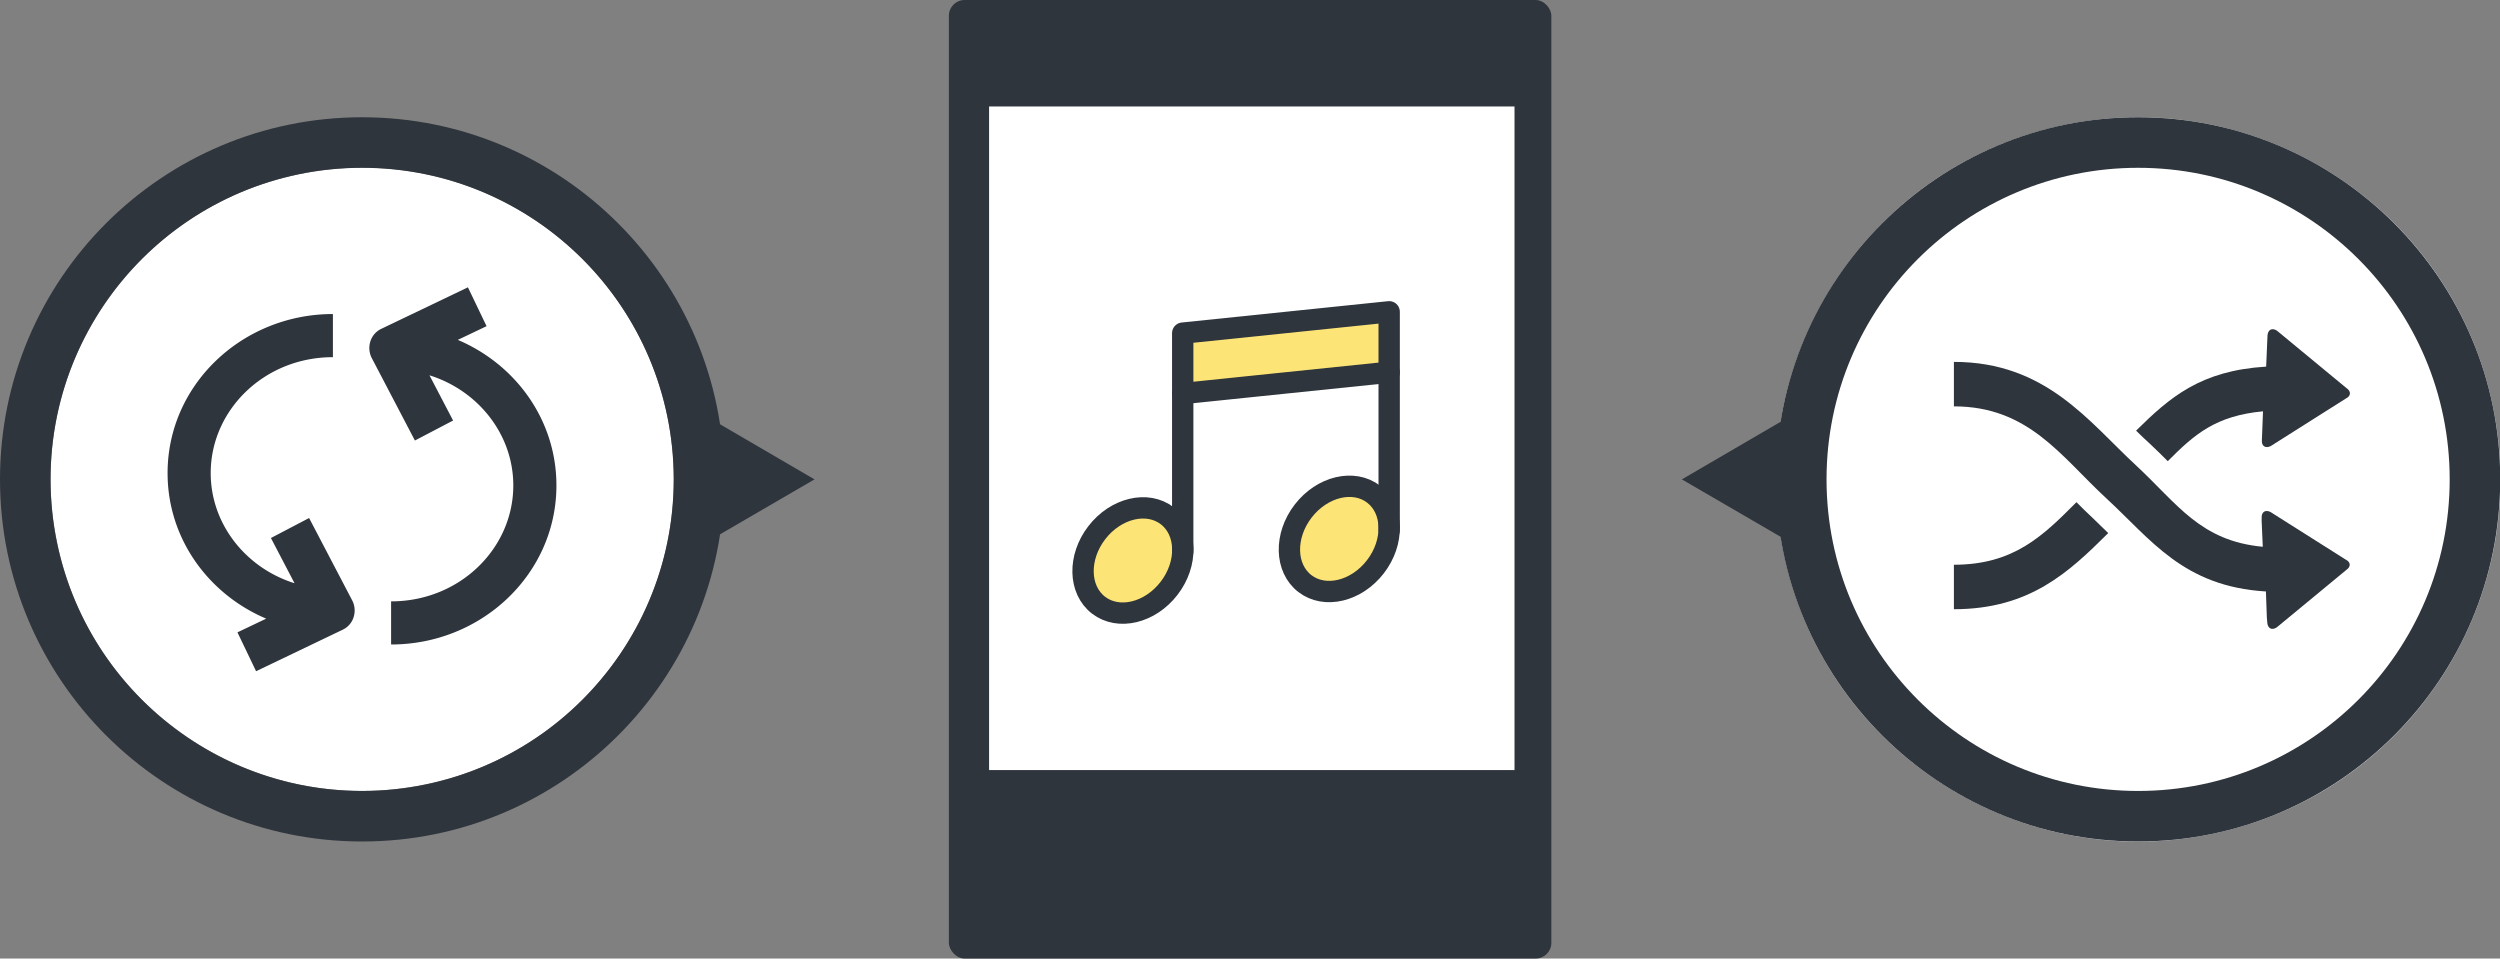 <svg id="_レイヤー_2" data-name="レイヤー 2" xmlns="http://www.w3.org/2000/svg" viewBox="0 0 111.29 42.67"><rect x="0" y="0" width="111.29" height="42.67" fill="#808080" stroke="none"/><defs><style>.cls-1{fill:#fff}.cls-2,.cls-3{fill:#2f353d}.cls-4{fill:#fde476;stroke:#2f353d;stroke-linecap:round;stroke-linejoin:round;stroke-width:.95px}.cls-3{fill-rule:evenodd}</style></defs><g id="_レイヤー_1-2" data-name="レイヤー 1"><circle class="cls-1" cx="16.12" cy="21.34" r="13.87" transform="rotate(-13.39 16.108 21.323)"/><rect class="cls-2" x="42.24" width="26.82" height="42.67" rx=".7" ry=".7"/><path class="cls-1" d="M44.03 4.74h23.39v29.54H44.03z"/><ellipse class="cls-4" cx="50.43" cy="24.94" rx="2.51" ry="2.03" transform="rotate(-52.39 50.443 24.942)"/><ellipse class="cls-4" cx="59.62" cy="23.99" rx="2.51" ry="2.03" transform="rotate(-52.39 59.62 23.99)"/><path class="cls-4" d="M61.84 13.88v2.69l-9.19.95v-2.69l9.19-.95z"/><path d="M61.84 23.59v-7.02m-9.19 7.98v-7.03" fill="#fd7284" stroke="#2f353d" stroke-linecap="round" stroke-linejoin="round" stroke-width=".95"/><path class="cls-3" d="M16.12 7.47c-7.66 0-13.87 6.21-13.87 13.87s6.21 13.87 13.87 13.87S29.99 29 29.99 21.34 23.78 7.47 16.12 7.47zM0 21.34C0 12.43 7.22 5.22 16.12 5.22s16.12 7.22 16.12 16.12-7.22 16.12-16.12 16.12S0 30.24 0 21.34z"/><path class="cls-3" d="M19.12 16.71l1.05 2.01-1.7.89-1.92-3.67a.977.977 0 01-.06-.75c.08-.25.26-.45.5-.56l3.84-1.84.83 1.73-1.28.61c2.57 1.09 4.39 3.56 4.39 6.48 0 3.95-3.34 7.08-7.36 7.08v-1.92c3.05 0 5.44-2.35 5.44-5.16 0-2.25-1.54-4.21-3.72-4.9zm-6.01 9.25l-1.05-2.01 1.7-.89 1.92 3.67c.12.23.14.5.06.75-.08.25-.26.45-.5.56l-3.84 1.84-.83-1.73 1.28-.61c-2.57-1.09-4.39-3.56-4.39-6.48 0-3.95 3.34-7.08 7.36-7.08v1.92c-3.05 0-5.44 2.35-5.44 5.16 0 2.25 1.54 4.21 3.72 4.9zm17.2-1.16v-6.93l5.95 3.47-5.95 3.46z"/><circle class="cls-1" cx="95.18" cy="21.34" r="16.12" transform="rotate(-13.37 95.192 21.32)"/><path class="cls-3" d="M95.18 7.47c-7.66 0-13.87 6.21-13.87 13.87s6.21 13.87 13.87 13.87 13.87-6.21 13.87-13.87-6.21-13.87-13.87-13.87zM79.06 21.34c0-8.9 7.22-16.12 16.12-16.12s16.12 7.22 16.12 16.12-7.22 16.12-16.12 16.12-16.12-7.22-16.12-16.12z"/><path class="cls-2" d="M102.19 27.01v-.12l-.19.12h.19zm0-3.3h-.21l.21.11v-.11zm-9.76-1.35c-1.5 1.51-2.8 2.78-5.45 2.78v1.98c3.38 0 5.13-1.66 6.87-3.39-.23-.22-.46-.45-.69-.67-.25-.23-.49-.47-.72-.7zm4.07-1.83c1.2-1.21 2.14-2.02 4.24-2.22l-.05 1.29c-.02.26.16.37.39.26l3.35-2.12c.23-.11.24-.32.03-.46l-3.1-2.56c-.21-.14-.4-.05-.42.21l-.06 1.39c-2.93.18-4.29 1.37-5.79 2.85.2.2.4.39.61.58.29.27.55.53.81.79z"/><path class="cls-2" d="M104.42 24.91l-3.35-2.12c-.23-.11-.4 0-.39.26v.15l.05 1.14c-2.78-.26-3.78-1.89-5.64-3.62-2.1-1.94-4.01-4.61-8.11-4.61v1.98c3.32 0 4.76 2.22 6.77 4.08 2.01 1.85 3.44 3.94 7.12 4.16l.04 1.14.02.25c.02.26.21.35.42.21l3.1-2.56c.21-.14.2-.35-.03-.46z"/><path class="cls-3" d="M80.82 17.87v6.93l-5.95-3.46 5.95-3.47z"/></g></svg>